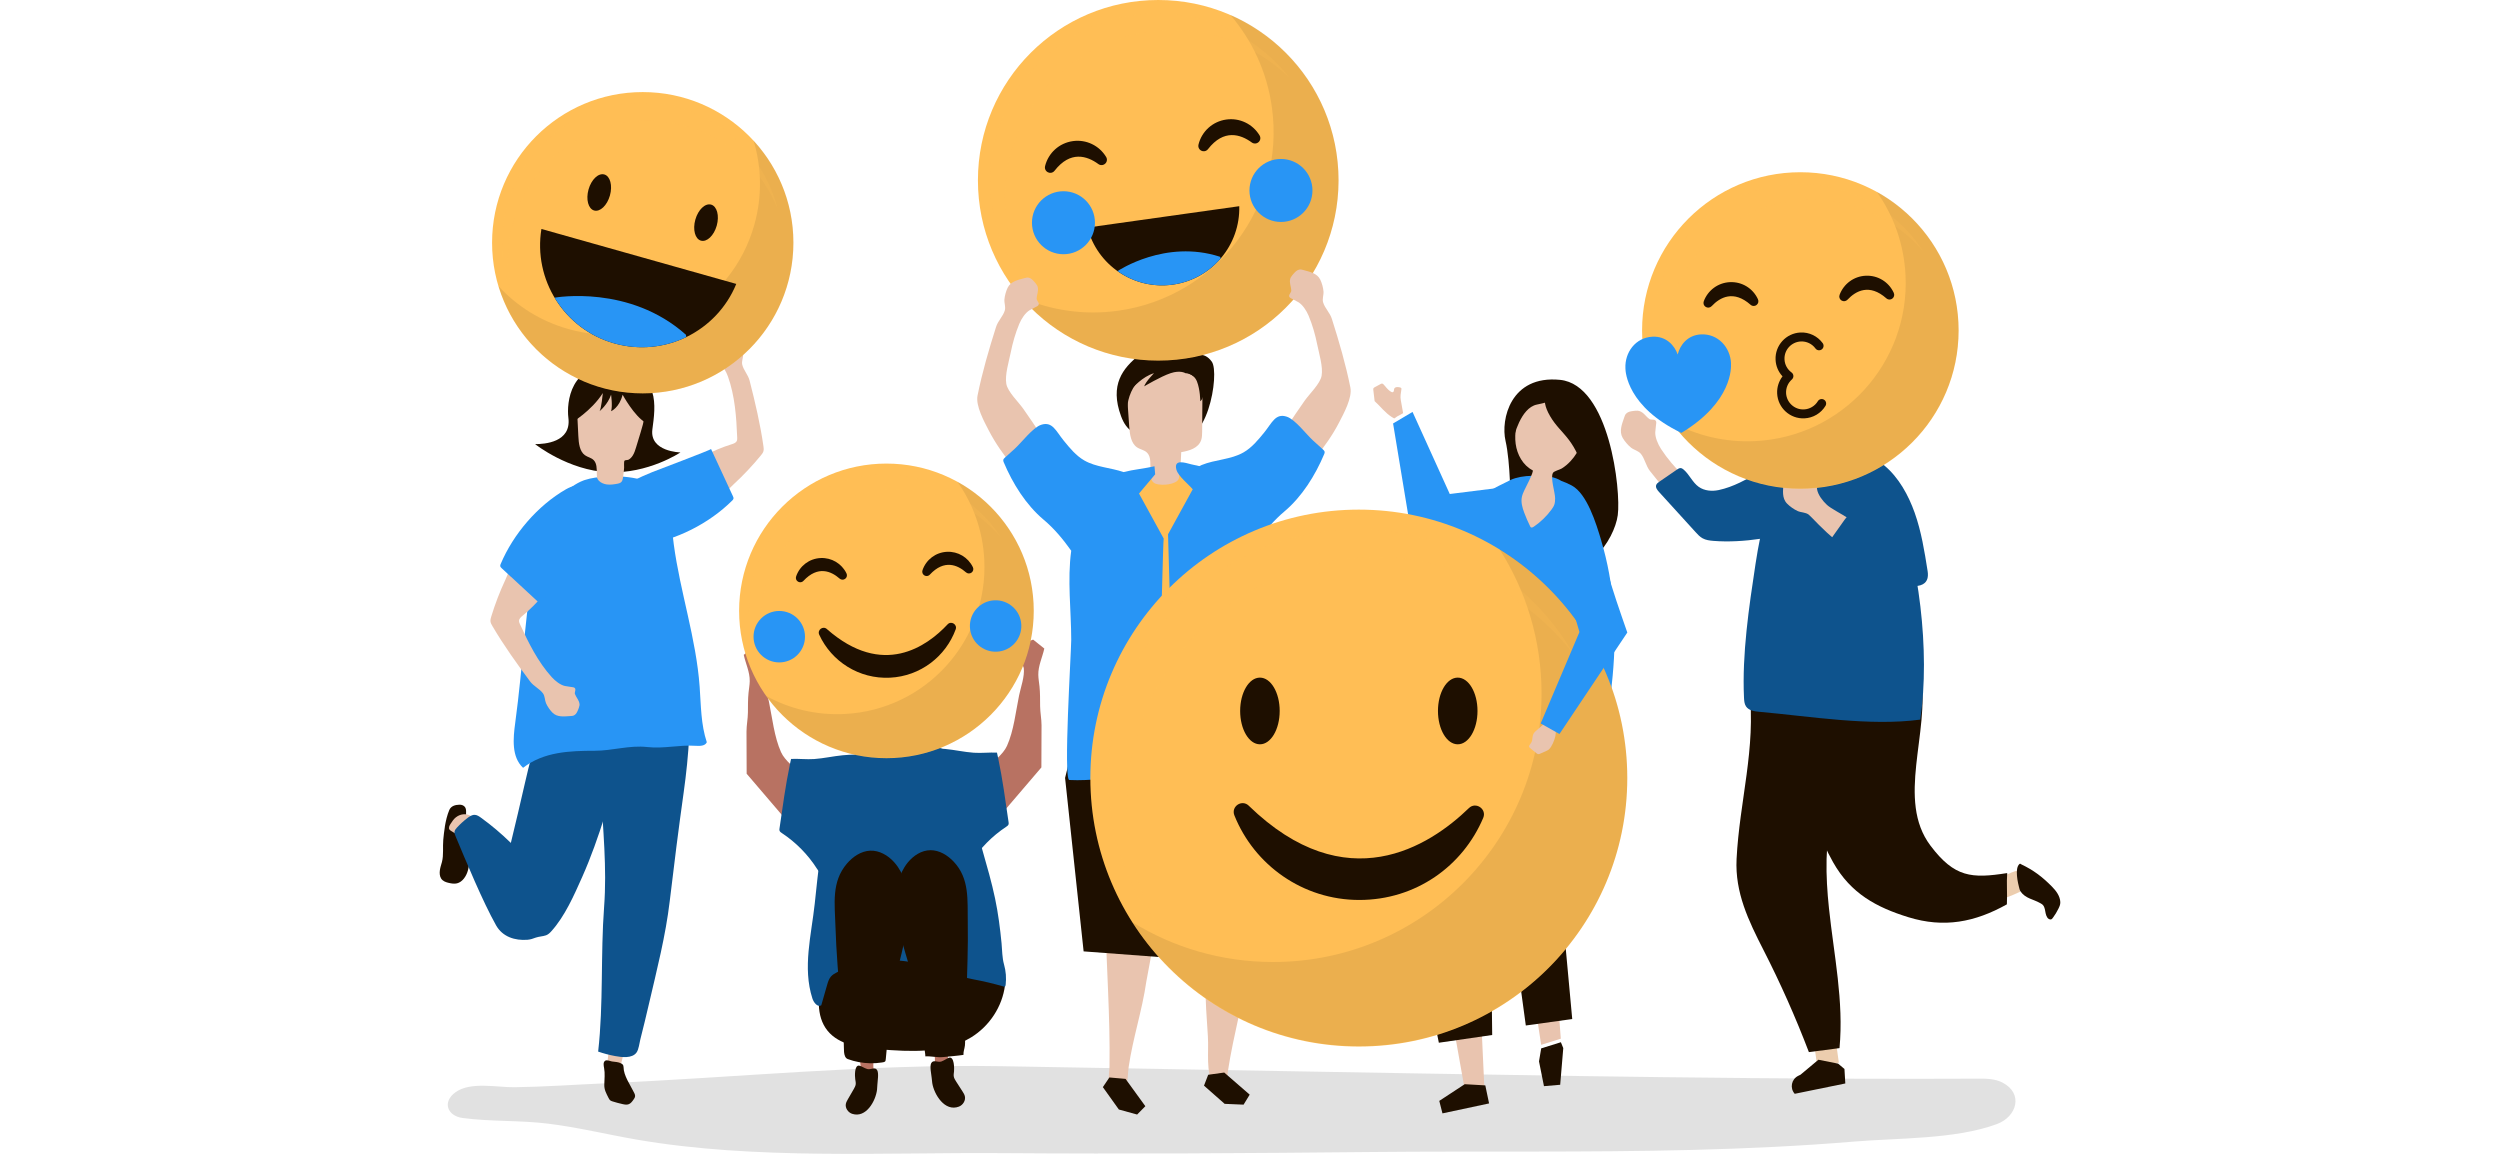 <?xml version="1.0" encoding="UTF-8"?><svg id="_レイヤー_1" xmlns="http://www.w3.org/2000/svg" viewBox="0 0 650 300"><defs><style>.cls-1{fill:#eccdae;}.cls-1,.cls-2,.cls-3,.cls-4,.cls-5,.cls-6,.cls-7,.cls-8,.cls-9,.cls-10,.cls-11,.cls-12,.cls-13,.cls-14{stroke-width:0px;}.cls-15,.cls-13{opacity:.2;}.cls-2,.cls-13{fill:#ffbe55;}.cls-3{fill:#1a3151;}.cls-4{fill:#1e0f00;}.cls-6{fill:#1a1a1a;}.cls-7{fill:#e9c4af;}.cls-8{fill:#fddfd3;}.cls-16{opacity:.08;}.cls-9{fill:#2895f5;}.cls-10{fill:#736052;}.cls-11{fill:#b87262;}.cls-12{fill:#0e538d;}.cls-13,.cls-14{isolation:isolate;}.cls-14{opacity:.12;}</style></defs><g id="object"><path class="cls-4" d="m392.73,130.94s0-10.73-1.29-16.3c-1.29-5.58,1.29-17.16,14.16-15.88,12.87,1.29,15.88,28.75,15.02,35.18s-8.58,18.02-17.59,12.01c-9.01-6.01-8.58-3-10.3-15.02Z"/><path class="cls-14" d="m454.25,280.3c20.04.17,40.07.24,60.06.15,2.15-.01,4.37,0,6.36,1.03,5.49,2.87,3.71,8.86-1.48,10.78-10.82,4-25.66,3.59-37.13,4.55-13.99,1.17-28.01,1.81-42.04,2.17-27.67.7-55.35.27-83.03.54-32.06.32-64.12.53-96.19.29-31.22-.24-64.4,1.8-95.23-3.51-7.72-1.33-15.36-3.21-23.14-4.16-7.36-.9-14.78-.49-22.13-1.46-4.02-.53-5.36-4.19-1.87-6.7,3.93-2.82,10.81-1.24,15.35-1.3,7.77-.1,15.57-.67,23.33-1.01,34.44-1.49,68.67-5.06,103.1-4.46,35.72.62,71.44,1.24,107.16,1.86,28.96.5,57.94.97,86.9,1.22Z"/><path class="cls-7" d="m313.17,238.37l.28,16.98c-.11,4.71.31,9.41.6,14.1.27,4.36-.61,8.86,1.46,12.9.65,1.27,2.03,2.15,3.08.69.81-1.13.44-3.08.64-4.39,1.5-9.84,4.3-19.44,5.7-29.3,1.46-10.33-2.53-10.06-11.74-10.97Z"/><polygon class="cls-4" points="314.13 279.44 313.04 282.27 318.41 287 323.33 287.21 324.92 284.61 318.3 278.86 314.13 279.44"/><path class="cls-7" d="m301.14,238.53l-3.1,16.7c-1.07,7.47-3.51,14.74-4.59,22.21-.25,1.72-.12,3.6-.84,5.22-.7,1.58-2.08,1.65-3.29.57-1.62-1.44-.88-4.01-.85-5.98.2-13.11-.83-26.03-1.08-39.16,0-.17,0-.37.14-.48.11-.09.26-.09.4-.08,1.27.09,13.13,1.36,13.2,1Z"/><polygon class="cls-4" points="288.44 280.14 286.74 282.65 290.9 288.47 295.65 289.78 297.79 287.61 292.64 280.51 288.44 280.14"/><polygon class="cls-4" points="330.66 249.17 328.35 224.9 327.23 209.12 323.48 196.24 303.19 193.09 278.12 197.39 276.92 202.26 281.74 247.36 305.93 249.17 305.6 221.1 309.33 238.5 309.17 249.17 330.66 249.17"/><path class="cls-2" d="m283.44,148.82c-.03.82-.06,1.64-.07,2.46-.29,16.65.62,33.51.73,50.3,8.6-1.35,17.29-2.09,25.99-2.22,2.01-.03,11.17,1.38,12.45.18,1.73-1.63-.17-1.32-.05-3.45.16-2.75-1.16-5-.66-8.26.59-3.83,1.75-7.62,2.43-11.45,1.35-7.68,2.16-15.46,2.42-23.25.23-6.91-.02-14.08-2.99-20.33-7.33-15.4-30.97-15.12-37.45.96-1.92,4.76-2.59,9.92-2.8,15.07Z"/><path class="cls-4" d="m305.2,113.35c-4.22-2.11-10.73,3-13.73-5.15-3-8.15.43-12.44,4.72-15.88,4.29-3.43,12.44-1.72,14.16.43,0,0,2.57-1.72,4.72,1.29,2.15,3-1.29,23.6-9.87,19.31Z"/><path class="cls-7" d="m299.31,123.08c.01.83-.16,1.7.58,2.35.35.31.83.44,1.3.51,1.2.19,2.45.1,3.61-.26.48-.15.96-.35,1.32-.69.43-.41.45-.8.47-1.33.02-.63.15-1.27.23-1.9.18-1.39.26-2.8.3-4.2,2.06-.35,4.49-1.02,5.2-3.18.22-.68.23-1.42.24-2.15.02-3,.04-5.99.07-8.99,0-1.04,0-2.1-.34-3.07-.62-1.69-2.2-2.69-3.76-3.33-3.96-1.62-8.57-1.55-12.23.75-.97.61-1.89,1.4-2.45,2.47-.86,1.65-.76,3.68-.62,5.58.12,1.75.25,3.51.37,5.26.14,2.02.45,4.34,2.01,5.4.83.57,1.91.67,2.62,1.4,1.25,1.28.65,3.18,1.02,4.73.05.22.07.44.07.67Z"/><path class="cls-4" d="m291.9,104.33s.86-4.72,4.29-6.44c0,0-1.72,2.15-1.72,3,0,0,2.57-3,5.58-3.86,0,0-2.15,2.15-2.57,3.43,0,0,4.29-2.57,6.87-3.43,2.57-.86,3.86,0,3.86,0,0,0,2.15,0,3,2.15s.86,5.15.86,5.15c0,0,1.29-.86.86-3.86-.43-3-5.58-6.44-5.58-6.44l-6.01-.43-3.43.86-5.15,1.72-.86,8.15"/><path class="cls-4" d="m293.18,108.63s-1.72-8.15,6.87-12.87c8.58-4.72-3.5-.83-3.5-.83l-3.95,2.81-1.12,5.74,1.72,5.15Z"/><circle class="cls-2" cx="301.14" cy="46.88" r="46.88"/><g class="cls-16"><path class="cls-5" d="m319.86,3.84c5.64,6.57,9.53,14.77,10.82,23.98,3.6,25.64-14.26,49.35-39.9,52.96-8.91,1.25-17.58-.09-25.25-3.44,10.06,11.72,25.7,18.23,42.14,15.92,25.64-3.6,43.51-27.31,39.9-52.96-2.35-16.74-13.27-30.16-27.7-36.46Z"/></g><g class="cls-15"><path class="cls-2" d="m261.71,57.42c-3.35-23.81,13.24-45.82,37.05-49.17,13.92-1.96,27.22,2.9,36.54,12.03-9.26-11.88-24.43-18.61-40.42-16.37-23.81,3.35-40.39,25.36-37.05,49.17,1.39,9.89,6.01,18.53,12.63,25.02-4.53-5.81-7.65-12.86-8.75-20.68Z"/></g><path class="cls-4" d="m282.74,59.16c2.51,9.75,12,16.27,22.21,14.84,10.21-1.44,17.53-10.32,17.26-20.39l-39.47,5.55Z"/><path class="cls-9" d="m290.56,70.49c4.03,2.86,9.11,4.25,14.39,3.51,5.05-.71,9.4-3.25,12.46-6.85l-.24-.4c-14.16-4.6-26.45,3.63-26.61,3.74Z"/><path class="cls-4" d="m311.6,37.61c.85-3.47,3.69-6.03,7.23-6.53,3.46-.49,6.86,1.14,8.66,4.13.34.57.24,1.29-.26,1.74-.5.45-1.22.49-1.76.1-2.93-2.14-7.28-3.57-11.4,1.74-.23.3-.56.48-.91.53-.27.04-.55,0-.8-.13-.6-.29-.91-.95-.75-1.59Z"/><path class="cls-4" d="m271.71,43.22c.85-3.47,3.69-6.03,7.23-6.53,3.46-.49,6.86,1.14,8.66,4.13.34.57.24,1.29-.26,1.74-.5.45-1.22.5-1.76.1-2.93-2.14-7.28-3.57-11.4,1.74-.23.3-.56.48-.91.53-.27.04-.55,0-.8-.13-.6-.29-.91-.95-.75-1.59Z"/><circle class="cls-9" cx="276.5" cy="57.91" r="8.19"/><circle class="cls-9" cx="333.05" cy="49.52" r="8.19"/><path class="cls-7" d="m269.62,74.18c.07.11.14.23.17.36.31,1.17-.23,1.96-.26,3.16-.01.54,1.13,1.31.18,1.9-.35.22-1.29.63-2.04,1.08-1.1.67-2.09,2.17-2.65,3.51-1.01,2.42-1.73,4.95-2.24,7.51-.46,2.28-1.55,5.79-1.14,8.09.37,2.09,3.15,4.7,4.4,6.48,1.57,2.24,3.11,4.5,4.61,6.78,1.06,1.61,2.12,3.27,2.55,5.14.26,1.14.25,2.43-.46,3.35-.46.6-1.15.96-1.82,1.31-1.18.61-2.45,1.25-3.77,1.08-1.63-.2-2.85-1.53-3.88-2.8-2.33-2.87-4.48-5.9-6.18-9.19-1.2-2.32-3.46-6.43-2.93-9.08,1.21-6.04,2.94-11.94,4.81-17.84.51-1.62,1.81-2.76,2.27-4.27.29-.96-.17-1.92-.09-2.89.08-.96.42-2.19.84-3.05.83-1.69,2.75-2.04,4.4-2.5.41-.12.69-.19,1.08-.11.64.14,1.05.62,1.47,1.08.25.27.48.57.67.88Z"/><path class="cls-7" d="m335.64,72.08c-.07.11-.14.23-.17.36-.31,1.17.23,1.96.26,3.16.01.54-1.13,1.31-.18,1.9.35.22,1.29.63,2.04,1.08,1.1.67,2.09,2.17,2.65,3.51,1.01,2.42,1.73,4.95,2.24,7.51.46,2.28,1.55,5.79,1.14,8.09-.37,2.09-3.15,4.7-4.4,6.48-1.57,2.24-3.11,4.5-4.61,6.78-1.06,1.61-2.12,3.27-2.55,5.14-.26,1.14-.25,2.43.46,3.35.46.6,1.15.96,1.82,1.31,1.18.61,2.45,1.25,3.77,1.08,1.63-.2,2.85-1.53,3.88-2.8,2.33-2.87,4.48-5.9,6.18-9.19,1.2-2.32,3.46-6.43,2.93-9.08-1.21-6.04-2.94-11.94-4.81-17.84-.51-1.62-1.81-2.76-2.27-4.27-.29-.96.17-1.92.09-2.89-.08-.96-.42-2.19-.84-3.05-.83-1.69-2.75-2.04-4.4-2.5-.41-.12-.69-.19-1.08-.11-.64.14-1.05.62-1.47,1.08-.25.27-.48.57-.67.88Z"/><path class="cls-9" d="m300.34,123.33l-.17-2.1c-2.43.57-5.44.84-8.06,1.51-3.35-1.17-7.11-1.25-10.19-3.02-2.17-1.25-3.79-3.24-5.37-5.18-2.01-2.47-2.92-5.06-5.86-4.09-2.19.73-5.1,4.64-6.85,6.22-.85.77-1.7,1.54-2.55,2.3-.2.18-.41.38-.44.65-.03.19.05.38.12.57,2.32,5.51,5.76,11.05,10.37,14.93,2.88,2.42,5.08,5.14,7.18,8.07-1.05,7.57,0,15.65,0,23.17,0,3.1-2.09,36.36-.5,36.44,5.52.28,11.33-.66,16.83-1.16,2.52-.23,5.47.33,6.03-2.48.4-2.01.13-4.41.18-6.45.21-7.36.42-14.72.63-22.08.05-1.94.73-30.61.87-30.61l-6.42-11.7,4.19-4.98Z"/><path class="cls-9" d="m344.41,117.51c-.04-.27-.25-.47-.44-.65-.85-.77-1.7-1.54-2.55-2.3-1.75-1.58-4.65-5.49-6.85-6.22-2.94-.98-3.85,1.61-5.86,4.09-1.58,1.94-3.21,3.93-5.37,5.18-3.3,1.91-7.38,1.85-10.9,3.29-.21.08-.41.18-.61.29-.65-.13-1.35-.28-2.11-.47-1.47-.36-4.64-1.51-3.85,1.41.46,1.67,3.12,3.75,4.24,5.09l-6.42,11.7c.34,11.82.67,23.64,1.01,35.45.15,5.45.31,10.89.46,16.34.05,1.89.1,3.78.16,5.67.03.85-.21,2.28.28,2.97,1.05,1.5,4.89,1.03,6.57,1.17,2.61.21,5.27.42,7.73,1.32,1.64.6,3.19,1.51,4.92,1.75.39.05.82.06,1.13-.18.34-.28.4-.76.43-1.2.6-8.11.61-16.48,1.06-24.68.37-6.71,1.31-13.8.73-20.52,0-.11-.02-.22-.04-.34-1.11-6.05-.38-11.32-.75-16.47,1.91-2.6,3.95-5.02,6.54-7.2,4.61-3.87,8.05-9.42,10.37-14.93.07-.18.15-.37.12-.57Z"/><path class="cls-7" d="m425.83,106.81c.14,0,.29.01.42.06,1.2.42,1.58,1.36,2.61,2.09.46.33,1.81-.22,1.77.96-.02.44-.21,1.5-.26,2.43-.07,1.35.67,3.11,1.51,4.4,3.3,5.06,7.89,9.07,12.55,12.9.27.22.55.44.88.51.6.13,1.18-.26,1.68-.62,2.33-1.66,4.81-3.1,7.4-4.3,2.31-1.07,4.78-1.96,7.33-1.93,2.55.03,5.2,1.13,6.54,3.3,1,1.62,1.15,3.74.39,5.49-1.89,4.34-8.8,4.26-12.8,4.98-3.78.68-7.6,1.09-11.44,1.23-.47.02-.96.03-1.4-.14-.47-.18-.84-.55-1.2-.91-4.57-4.62-8.71-9.63-12.78-14.74-1.12-1.4-1.35-3.22-2.39-4.51-.67-.82-1.78-.99-2.58-1.63-.79-.63-1.67-1.66-2.17-2.54-.99-1.73-.16-3.61.41-5.33.14-.43.24-.72.54-1.01.49-.48,1.16-.55,1.81-.65.39-.06.78-.09,1.17-.07Z"/><path class="cls-12" d="m457.74,140.08c-4.15.62-8.4.86-12.25.55-.97-.08-1.98-.2-2.83-.68-.71-.39-1.27-1-1.81-1.6-3.17-3.49-6.35-6.97-9.52-10.46-.45-.5-.94-1.14-.72-1.78.13-.38.48-.64.82-.87,1.53-1.05,3.06-2.11,4.6-3.16.28-.19.58-.39.92-.38.31.01.59.21.82.41,1.5,1.3,2.28,3.32,3.9,4.47,1.48,1.05,3.45,1.21,5.22.83,7.44-1.6,14.13-7.64,20.58-11.41,3.42-2,6.98-4.04,10.92-4.43,8.41-.82,13.63,9.01,7.47,15.21-5.23,5.27-11.97,9.08-19.04,11.26-2.81.87-5.91,1.57-9.07,2.05Z"/><polygon class="cls-1" points="476.78 266.79 478.1 276.3 472.46 277.08 471 266.53 476.78 266.79"/><path class="cls-4" d="m472.78,275.53l5.12,1.01,1.66,1.39.22,3.77-13.15,2.69h0c-1.33-1.49-.87-3.8.92-4.68l.59-.29,4.65-3.89Z"/><path class="cls-1" d="m517.63,229.2c2.38-.79,4.7-2.35,7.1-2.91.12,1.87.3,3.73.46,5.59-2.9,1.36-5.89,2.44-9.05,3.02.5-1.89,1.15-3.78,1.5-5.7Z"/><path class="cls-4" d="m525.35,231.78c-.17-.24-.19-.24-.33-.8-.35-1.37-1.27-5.17.03-6.33.21-.19.31,0,.5.09,3.16,1.5,5.43,3.22,7.95,5.77,1.08,1.09,2.11,2.45,2.18,4.03.03.69-.25,1.23-.52,1.78-.39.81-.84,1.52-1.35,2.22-.19.26-.34.54-.71.52-.73-.05-1.08-.89-1.23-1.58-.14-.69-.2-1.53-.66-2.11-.21-.26-.51-.42-.76-.56-1.85-1.06-3.79-1.16-5.11-3.03Z"/><path class="cls-4" d="m476.61,224.19c4.6,8.18,11.37,11.74,19.52,14.27,9.32,2.89,17.35,1.31,25.66-3.33.14-2.77-.12-5.53.08-8.13-9.24,1.46-13.7,1.14-19.93-7.11-9.01-11.93-.06-29.49-2.53-43.89-.28-1.66-.74-3.31-1.58-4.76-9.78-16.9-27.4-5.61-29.57,9.87-1.95,13.85,1.49,30.9,8.35,43.09Z"/><path class="cls-4" d="m493.67,174.67c-.63-5.14-1.87-10.02-3.3-13.68-7.98.56-16.84,2.56-24.49,5.13-7.47,2.51-12.05,4.78-11.07,13.1,1.8,15.31-2.55,29.09-3.3,44.12-.44,8.73,3.11,16.05,6.97,23.61,4.42,8.65,8.37,17.53,11.83,26.6,2.66-.35,5.31-.69,7.96-1.04,1.15-12.13-1.46-24.24-2.74-36.36-.89-8.42-1.1-17.12,1-25.38,2.31-9.08,7.63-6.25,12.61-11.97,4.84-5.56,5.61-15.24,4.53-24.13Z"/><path class="cls-12" d="m483.01,115.44c.91.64,1.73,1.43,2.53,2.21.72.7,1.44,1.4,2.16,2.1,2.5,2.42,3.85,6.12,5.02,9.31,6.16,16.79,9.19,40.07,6.55,58.04-13.15,1.76-28.58-.85-41.84-2.03-1.29-.11-2.75-.33-3.47-1.41-.43-.65-.48-1.48-.52-2.26-.53-11.3,1.29-23.56,3-34.81.72-4.75,1.67-9.46,2.95-14.09,1.35-4.9,2.89-10.2,6.42-14.02,3.77-4.09,11.26-6.38,16.36-3.56.29.16.57.34.84.53Z"/><path class="cls-8" d="m481.69,117.88c.17-1.55.33-3.1.5-4.65.31-.17.61-.35.88-.55,5.34-3.77,13.69-23.09-1.19-26.62-13.51-3.21-11.95,15.09-8.99,22.61.51,1.29,1.16,2.5,2.09,3.53.64.7.77.56.72,1.41-.05.83-.82,1.8-.97,2.67-.15.93-.03,1.96.54,2.71.35.46.85.79,1.37,1.04.83.39,1.79.59,2.69.37,1.07-.25,2.23-1.42,2.35-2.53Z"/><path class="cls-3" d="m469.44,101.91c.93,2.4,2.18,4.68,3.71,6.75-.29-4.51.04-9.06.99-13.47.07-.34.14-.72-.05-1-.18-.27-.53-.35-.85-.41-5.67-.95-5.42,3.95-3.8,8.13Z"/><path class="cls-3" d="m484.5,108.01c.96,1.22,2.92.79,4.27.03,5.57-3.14,8.6-10.2,7.04-16.39-1.31-5.19-8.09-8.8-9.12-2.25-.36,2.32,1.19,5.44.99,8.01-.29,3.67-1.82,7.24-3.18,10.61Z"/><path class="cls-3" d="m468.55,81.88c-.63.28-1.26.58-1.94.88-1.39.62-2.41.86-3.91.09-.43-.22-3.36-2.74-2.71-3.32-4.3,3.86-.37,9.01,1.48,12.7,1.25,2.49,1.65,6.06,4.27,7.6,2.88,1.69,4.69-.7,7.18-1.86,2.19-1.02,4.59-1.63,6.83-2.55,3.71-1.53,9.22-4.16,7.74-9.12-1.74-5.79-7.74-6.97-13.06-6.27-2.27.3-4.03,1.01-5.87,1.84Z"/><path class="cls-7" d="m466.7,123.11c.14-.03.28-.06.42-.04,1.27.11,1.86.93,3.05,1.39.53.2,1.7-.66,1.95.5.09.43.16,1.5.35,2.42.27,1.33,1.41,2.85,2.54,3.89,2.14,1.97,10.08,4.87,9.47,8.56-1.44,8.68-12.94-5.07-14.22-6.03-.85-.63-1.97-.52-2.9-.94-.92-.42-2.03-1.2-2.73-1.93-1.39-1.43-1.04-3.47-.91-5.27.03-.45.05-.75.28-1.11.36-.58.99-.82,1.6-1.07.36-.15.73-.27,1.12-.35Z"/><path class="cls-12" d="m501.11,150.48c-1.12,3.58-8.11,1.24-10.57.17-5.15-2.26-10.02-4.99-14.46-8.45-.28-.22-.57-.47-.62-.81-.05-.34.16-.66.36-.94,1.25-1.76,2.5-3.52,3.75-5.28.27-.38.56-.77.98-.97,1.59-.74,3.77,1.35,5.39,1.52.45-3.97-1.93-7.34-3.1-10.95-1.61-4.95,4.05-6.27,7.1-3.73,3.74,3.11,6.26,7.74,7.87,12.26,1.74,4.89,2.56,10.06,3.37,15.18.13.82.09,1.48-.07,2.02Z"/><path class="cls-7" d="m359.47,106.38c-.71-.72-1.39-1.47-2.07-2.09-.11-.97-.23-1.94-.34-2.91-.02-.15-.03-.31.04-.44.07-.11.19-.18.3-.25.52-.28,1.03-.56,1.55-.84.1-.06.21-.11.33-.12.25-.02.45.2.61.4.55.69,2.5,3.01,2.56,1.13,0-.29.27-.52.54-.59s.57-.03.86.02c.2.03.44.1.51.29.03.09.02.19,0,.28-.15.99-.34,1.83-.14,2.84.2,1.11.39,2.21.59,3.32,0,.06-1.45.8-1.59.88-.77.48-.45.69-1.32.15-.85-.53-1.66-1.28-2.44-2.07Z"/><polygon class="cls-9" points="396.1 126.04 376.94 128.44 367.26 107.1 362.2 110.1 367.39 141.5 374.09 148.53 387.26 147.44 396.1 126.04"/><polygon class="cls-7" points="410.35 192.1 403.32 237.36 405.81 270.06 400.7 271.65 396.11 241.44 386.34 186.23 410.35 192.1"/><polygon class="cls-4" points="400.71 272.58 400.14 275.96 401.43 282.4 405.65 282.04 406.45 272.51 405.83 270.98 400.71 272.58"/><polygon class="cls-7" points="368.93 190.75 371.19 229.14 380.75 282.81 385.93 282.74 383.63 232.99 390.35 187.11 368.93 190.75"/><polygon class="cls-4" points="380.83 281.89 374.21 286.23 375.04 289.48 387.16 286.89 386.18 282.2 380.83 281.89"/><polygon class="cls-4" points="367.79 196.51 368.01 241.06 374.1 271.11 387.97 269.1 387.57 234.38 390.45 196.23 389.02 190.46 368.95 192.5 367.79 196.51"/><polygon class="cls-4" points="392.41 235.03 396.71 266.63 408.78 264.95 406.01 234.87 410.49 196.4 407.86 185.98 387.58 189.04 392.41 235.03"/><path class="cls-9" d="m416.31,140.49c-1.33-4.47-3.68-12.09-7.62-14.24-.08-.05-.17-.09-.25-.13-.78-.41-1.62-.78-2.5-1.09-1.57-.99-3.83-1.42-6.06-1.27-2.05-.14-4.09.03-5.92.57-.86.25-1.68.68-2.49,1.1-2.36,1.23-4.18,1.76-5.64,4.18-1.27,2.1-2.04,4.55-3,6.82-8.08,18.94-14.64,44.22-19.89,64.24,2.48-.24,4.96-.64,7.43-1.04,11.37,1.28,24.36,4.72,34.39,8.12,3.01,1.79,5.97,3.67,8.9,5.58-.75-.49,2.83-16.33,3.11-18.12,1.02-6.46,1.92-12.95,2.52-19.46,1.13-12.09.46-23.73-2.99-35.27Z"/><path class="cls-7" d="m411.5,109.45c-2.09-7.94-13.11-11.32-16.23-2.42-.94,2.67-1.57,5.53-1.2,8.35s1.89,5.58,4.38,6.88c.01,0,.03.01.04.02.43.22-1.97,4.78-2.14,5.15-.27.57-.53,1.15-.66,1.77-.29,1.37.12,2.79.61,4.1.45,1.2.96,2.38,1.53,3.53.05.1.1.2.2.27.22.15.52,0,.74-.15,1.78-1.21,3.35-2.72,4.62-4.46.29-.4.57-.81.73-1.27.18-.53.21-1.1.21-1.66,0-1.56-1.32-5.42-.54-6.64.3-.46,1.77-.8,2.27-1.12.84-.52,1.6-1.17,2.27-1.89,2.52-2.69,4.15-6.78,3.18-10.46Z"/><path class="cls-4" d="m402.87,101.74s-2.85,1.3.15,6.45c3,5.15,6.87,5.58,9.44,17.16,2.57,11.58,5.58,1.29,6.01.86.43-.43-3.43-25.35-15.02-24.47"/><path class="cls-4" d="m393.58,113.77s1.72-7.72,6.01-8.58c4.29-.86,5.15-1.72,5.15-1.72,0,0,.43-3-3-2.57-3.43.43-5.58,2.57-6.87,5.15-1.29,2.57-1.29,7.72-1.29,7.72Z"/><path class="cls-7" d="m185.46,88.22c-.07.1-.14.21-.18.33-.35,1.08.12,1.85.08,2.98-.02.5-1.13,1.17-.27,1.77.32.22,1.18.66,1.86,1.13,1,.68,1.85,2.15,2.31,3.44,1.81,5.07,2.2,10.5,2.41,15.88.01.31.02.63-.11.9-.23.5-.82.7-1.35.86-2.43.76-4.79,1.75-7.04,2.94-2.01,1.07-3.97,2.34-5.32,4.17-1.35,1.83-2,4.31-1.18,6.43.61,1.59,2.04,2.84,3.69,3.24,4.1,1,7.77-3.96,10.43-6.42,2.52-2.32,4.87-4.82,7.04-7.47.27-.33.54-.67.66-1.07.13-.43.06-.9,0-1.34-.82-5.74-2.15-11.38-3.59-17.02-.4-1.55-1.56-2.69-1.91-4.13-.23-.92.26-1.8.23-2.71-.02-.9-.28-2.08-.63-2.91-.7-1.64-2.48-2.06-4.01-2.58-.38-.13-.64-.22-1.01-.16-.6.1-1.01.53-1.44.94-.25.24-.48.51-.68.8Z"/><path class="cls-9" d="m189.18,126.03c-1.44-3.1-2.88-6.19-4.31-9.29.09.2-14.45,5.66-15.31,6.02-3.26,1.35-6.63,2.78-9.03,5.38-5.12,5.54-.94,14.55,6.79,13.51,8.4-1.13,17.07-5.55,23.06-11.51.13-.13.26-.27.31-.45.07-.24-.04-.5-.15-.72-.45-.98-.91-1.96-1.36-2.93Z"/><path class="cls-4" d="m115.67,214.93c-.19,1.17-.32,2.34-.42,3.42-.17,1.85.13,3.96-.34,5.76-.19.71-.44,1.4-.54,2.14-.11.73-.06,1.54.31,2.14.46.74,1.27,1,2.03,1.17.7.16,1.42.28,2.12.11,1.41-.35,2.45-1.86,2.87-3.5.51-1.95.25-3.87.18-5.85,0-3.12-.83-5.77-.7-8.91.02-.53.03-1.1-.26-1.54-.31-.46-.91-.67-1.47-.65-1.11.03-2.19.34-2.64,1.4-.54,1.28-.9,2.79-1.15,4.3Z"/><path class="cls-7" d="m118.58,212.46c-.61.47-1.04,1.13-1.45,1.77-.28.43-.57,1-.28,1.44.11.16.28.27.45.38.71.43,1.41.86,2.12,1.29.14.09.3.18.47.16.14-.02.25-.11.36-.2.68-.58,1.33-1.19,1.94-1.85,2.76-2.94-1.13-4.91-3.61-2.98Z"/><path class="cls-12" d="m167.33,186.27c-.18-.68-.77-1.17-1.38-1.59-6.3-4.27-13.17-7.19-20.6-8.84-.63-.14-4.61,12.26-5,13.46-1.49,4.67-2.76,9.4-3.84,14.18-1.19,5.23-2.42,10.46-3.69,15.68-2.43-2.38-5.03-4.58-7.78-6.57-.47-.34-.99-.69-1.57-.73-.71-.04-1.36.38-1.92.81-.98.75-1.9,1.59-2.74,2.5-.28.3-.57.64-.63,1.05-.07.41.1.81.26,1.19,2.73,6.52,7.07,17.01,10.54,23.18,1.68,2.98,4.9,4.01,8.17,3.75.84-.07,1.42-.3,2.14-.56.86-.3,1.8-.3,2.67-.6.57-.2,1.02-.64,1.42-1.09,3.5-3.89,5.89-9.36,8-14.1,2.29-5.15,4.16-10.48,5.85-15.85.12-.4.25-.79.38-1.18,2.65-8.04,6.23-14.96,9.43-22.85.24-.6.48-1.16.3-1.85Z"/><path class="cls-7" d="m157.42,278.03c1.14.44,2.33.36,3.5.59,1.19-4.01,1.95-7.97,2.32-12.17-2.36,1.4-3.49-.19-4.57,3.49-.35,1.19-.46,6.36-1.25,8.1Z"/><path class="cls-4" d="m162.12,277.41c0,2.27,1.79,4.71,2.77,6.74.12.24.23.49.24.76,0,.4-.23.75-.47,1.07-.32.45-.67.91-1.18,1.11-.5.2-1.07.1-1.59-.02-.88-.19-1.76-.43-2.62-.7-.21-.07-.43-.14-.61-.28-.21-.17-.33-.41-.45-.65-.61-1.22-1.13-2.09-1.09-3.46.03-1.41.21-2.87-.05-4.27-.13-.68-.3-1.54.28-1.92.45-.29,1.27.11,1.76.19.86.14,1.66.09,2.45.54.16.09.32.2.42.36.1.16.13.34.13.53Z"/><path class="cls-12" d="m156.25,205.55c.5,10.06,1.58,20.08.82,30.21-.94,12.51-.14,25.25-1.55,37.65,1.43.5,2.89.88,4.38,1.16,1.7.32,4.45.69,5.6-.92.59-.82.73-2.41.98-3.38.8-3.09,1.53-6.21,2.26-9.32,2.05-8.81,4.33-17.66,5.39-26.65,1.12-9.45,2.31-18.91,3.63-28.3.68-4.85,1.18-9.73,1.44-14.62.07-1.26.74-14.26.1-14.36-7.53-1.09-14.99-.81-22.39.95-.72.17-1.44.42-1.85.99-.41.58-.39,1.19-.38,1.83.14,6.13,1.01,12.12,1.28,18.27.09,2.14.2,4.28.31,6.48Z"/><path class="cls-9" d="m152.02,124.81c-.12.04-.24.08-.37.13-2.02.77-3.74,2.15-5.43,3.51-2.53,2.04-3.77,2.94-4.75,5.96-.91,2.82-1.48,5.8-2.04,8.7-2.86,14.92-3.42,29.78-5.47,44.81-.56,4.09-.99,8.9,2.04,11.71,5.37-4.18,12.12-4.42,18.63-4.43,4.57,0,9.04-1.49,13.63-.97,4.38.49,8.21-.61,12.65-.32,1.07.07,2.44.06,2.86-.93-1.54-4.61-1.51-9.57-1.86-14.42-.9-12.54-5.06-24.58-6.73-37.04-.57-4.23-.87-11.26-4.15-14.47-3.56-3.48-11.69-3.55-16.27-2.87-.93.14-1.85.33-2.74.63Z"/><path class="cls-4" d="m139.15,115.49s8.62,6.84,19.01,7.29c10.38.46,18.75-5.15,18.75-5.15,0,0-8.07-.16-7.29-6.01.78-5.89,2.23-14.82-9.57-16.19-11.8-1.37-12.77,9.34-12.27,13.21.82,6.4-6.26,6.83-8.62,6.83Z"/><path class="cls-7" d="m155.42,124.6c.08.15.18.29.31.42.53.53,1.27.82,2,.93.96.14,1.95-.02,2.9-.2,1.29-.25,1.25-1,1.43-2.18.1-.64.17-1.29.21-1.94.03-.35-.11-1.63.12-1.87.15-.17.78-.11,1.05-.25.43-.23.8-.64,1.06-1.05.42-.65.65-1.41.88-2.15.39-1.29.79-2.59,1.18-3.88.4-1.32.81-2.66.94-4.03.2-2.07-.14-5-1.71-6.52-1.43-1.38-3.51-1.87-5.42-2.11-2.53-.32-5.15.14-7.34,1.48-.88.54-1.72,1.25-2.24,2.21-.8,1.49-.74,3.35-.66,5.09.08,1.61.16,3.21.24,4.82.09,1.85.32,3.98,1.71,4.98.73.53,1.7.65,2.32,1.33.79.85.74,2.14.77,3.22.02.62-.03,1.21.23,1.72Z"/><path class="cls-4" d="m148.59,109.91s5.15-3,8.15-7.72c0,0-.43,4.29-.86,4.72,0,0,2.15-1.72,3-4.29,0,0,.43,3,0,4.29,0,0,2.15-.86,3-4.29,0,0,3,5.58,6.01,7.29,0,0,3-11.16-8.58-11.16s-10.73,11.16-10.73,11.16Z"/><path class="cls-7" d="m150.65,183.53c.03-.12.05-.25.04-.37-.09-1.13-.81-1.67-1.21-2.73-.18-.47.6-1.51-.43-1.74-.38-.08-1.34-.16-2.15-.33-1.18-.25-2.53-1.29-3.45-2.31-3.61-4-6.02-8.88-8.26-13.77-.13-.28-.26-.57-.24-.88.03-.55.49-.96.92-1.31,1.96-1.63,3.77-3.44,5.4-5.4,1.45-1.75,2.78-3.68,3.34-5.88.56-2.2.21-4.75-1.35-6.39-1.17-1.24-2.96-1.85-4.65-1.59-4.17.64-5.68,6.62-7.21,9.9-1.45,3.1-2.68,6.31-3.68,9.58-.12.4-.24.82-.2,1.24.05.45.28.85.51,1.24,2.94,5,6.31,9.71,9.79,14.38.96,1.28,2.47,1.9,3.34,3.09.56.76.45,1.76.81,2.6.36.83,1.05,1.82,1.69,2.45,1.27,1.25,3.08.96,4.69.86.4-.02.67-.04.99-.23.52-.32.74-.87.97-1.41.14-.32.25-.65.32-.99Z"/><path class="cls-9" d="m132.85,149.96c2.51,2.32,5.01,4.64,7.52,6.96-.16-.15,11.22-10.73,11.87-11.38,2.5-2.49,5.08-5.09,6.31-8.4,2.63-7.07-4.65-13.81-11.41-9.92-7.34,4.23-13.68,11.62-16.96,19.41-.07.17-.14.35-.12.53.03.25.23.44.41.61.79.73,1.58,1.46,2.37,2.2Z"/><circle class="cls-2" cx="167.11" cy="63.11" r="39.17"/><g class="cls-16"><path class="cls-5" d="m195.91,36.51c2.1,6.92,2.31,14.5.2,21.98-5.87,20.82-27.51,32.93-48.33,27.06-7.23-2.04-13.41-5.98-18.15-11.13,3.75,12.35,13.51,22.59,26.86,26.35,20.82,5.87,42.46-6.24,48.33-27.06,3.83-13.59,0-27.52-8.91-37.2Z"/></g><path class="cls-13" d="m133.41,57.9c5.45-19.33,25.54-30.58,44.87-25.12,11.3,3.19,19.83,11.38,23.89,21.49-3.08-12.2-12.42-22.46-25.39-26.12-19.33-5.45-39.42,5.79-44.87,25.12-2.27,8.03-1.65,16.19,1.24,23.38-1.51-5.97-1.52-12.4.27-18.75Z"/><path class="cls-4" d="m158.58,50.83c-.73,2.59-2.56,4.33-4.1,3.9-1.53-.43-2.19-2.88-1.46-5.47.73-2.59,2.56-4.33,4.1-3.9,1.53.43,2.19,2.88,1.46,5.47Z"/><path class="cls-4" d="m186.35,58.67c-.73,2.59-2.56,4.33-4.1,3.9s-2.19-2.88-1.46-5.47c.73-2.59,2.56-4.33,4.1-3.9,1.53.43,2.19,2.88,1.46,5.47Z"/><path class="cls-4" d="m140.77,59.53c-2.15,13.13,5.85,26.06,18.95,29.75,13.1,3.7,26.68-3.14,31.71-15.46l-50.66-14.29Z"/><path class="cls-9" d="m144.19,77.39c3.35,5.6,8.75,9.99,15.53,11.9,6.48,1.83,13.08,1.08,18.71-1.64l-.08-.61c-14.67-13.09-33.9-9.69-34.16-9.64Z"/><circle class="cls-2" cx="353.29" cy="202.3" r="69.8"/><g class="cls-16"><path class="cls-5" d="m389.82,142.72c6.95,10.85,10.98,23.75,10.98,37.6,0,38.55-31.25,69.8-69.8,69.8-13.39,0-25.89-3.77-36.52-10.31,12.41,19.37,34.11,32.2,58.82,32.2,38.55,0,69.8-31.25,69.8-69.8,0-25.16-13.32-47.21-33.28-59.49Z"/></g><g class="cls-15"><path class="cls-2" d="m292.98,209.66c0-35.79,29.01-64.81,64.81-64.81,20.92,0,39.52,9.92,51.37,25.3-11.19-19.43-32.17-32.51-56.19-32.51-35.79,0-64.81,29.01-64.81,64.81,0,14.87,5.01,28.57,13.43,39.5-5.48-9.51-8.61-20.54-8.61-32.3Z"/></g><path class="cls-4" d="m324.69,209.49c-1.8-1.75-4.68.19-3.75,2.51,5.16,12.89,17.76,21.99,32.48,21.99s26.91-8.8,32.22-21.35c.97-2.29-1.93-4.27-3.72-2.54-10.21,9.9-31.9,24-57.24-.61Z"/><ellipse class="cls-4" cx="327.58" cy="184.85" rx="5.14" ry="8.67"/><ellipse class="cls-4" cx="379.01" cy="184.85" rx="5.14" ry="8.67"/><circle class="cls-2" cx="468.09" cy="85.93" r="41.15"/><g class="cls-16"><path class="cls-5" d="m487.93,49.81c4.39,6.2,7.13,13.68,7.51,21.84,1.07,22.7-16.47,41.97-39.17,43.04-7.88.37-15.35-1.5-21.79-5.06,7.84,11.06,20.98,18.02,35.53,17.33,22.7-1.07,40.24-20.34,39.17-43.04-.7-14.82-9.15-27.43-21.25-34.11Z"/></g><path class="cls-13" d="m432.77,91.92c-.99-21.08,15.29-38.97,36.36-39.96,12.32-.58,23.55,4.74,30.95,13.47-7.13-11.13-19.84-18.25-33.99-17.58-21.08.99-37.36,18.88-36.36,39.96.41,8.76,3.74,16.68,9.01,22.89-3.49-5.45-5.64-11.86-5.97-18.78Z"/><path class="cls-4" d="m457.07,77.81c-1.3-2.85-4.16-4.6-7.3-4.45-3.06.14-5.73,2.1-6.79,4.98-.2.55,0,1.15.51,1.46.5.31,1.13.23,1.54-.2,2.18-2.32,5.7-4.26,10.12-.36.25.22.56.32.87.31.24-.01.47-.09.67-.24.47-.35.63-.96.38-1.5Z"/><path class="cls-4" d="m492.38,76.14c-1.3-2.85-4.16-4.6-7.3-4.45-3.06.14-5.73,2.1-6.79,4.98-.2.55,0,1.15.51,1.46.5.31,1.13.23,1.54-.2,2.18-2.32,5.7-4.26,10.12-.36.25.22.56.32.87.31.24-.01.47-.09.67-.24.47-.35.63-.96.38-1.5Z"/><path class="cls-9" d="m450.07,94.52s0-.04,0-.07c-.19-4.1-3.34-7.72-7.8-7.51-3.54.17-5.48,2.81-6.07,5.23h0c-.81-2.35-2.99-4.8-6.53-4.63-4.46.21-7.25,4.11-7.06,8.21,0,.02,0,.04,0,.07.02.89.47,9.97,14.54,16.73h0s0,0,0,0c0,0,0,0,0,0h0s0,0,0,0h0c13.37-8.05,12.97-17.13,12.9-18.02Z"/><path class="cls-4" d="m469.16,108.77c-3.74.18-6.92-2.72-7.1-6.46-.08-1.63.43-3.19,1.4-4.46-1.09-1.16-1.74-2.68-1.81-4.3-.18-3.74,2.72-6.92,6.46-7.1,2.28-.11,4.44.93,5.79,2.77.38.52.27,1.25-.25,1.63-.52.38-1.25.27-1.63-.25-.89-1.21-2.31-1.89-3.81-1.82-2.46.12-4.36,2.21-4.24,4.66.06,1.36.73,2.59,1.83,3.4.29.21.46.53.48.89.02.35-.13.69-.39.93-1.02.9-1.57,2.2-1.51,3.55.12,2.46,2.21,4.36,4.66,4.24,1.48-.07,2.83-.87,3.6-2.14.33-.55,1.05-.72,1.6-.39.55.33.72,1.05.39,1.6-1.17,1.93-3.22,3.15-5.48,3.25Z"/><path class="cls-7" d="m404.12,192.35c-.21.63-.5,1.23-.84,1.79-.18.29-.38.57-.65.78-.19.14-.41.24-.63.34-.52.23-1.04.46-1.55.69-.17.08-.36.16-.55.12-.14-.03-.26-.11-.37-.2-.58-.44-1.15-.9-1.71-1.39-.09-.08-.18-.16-.23-.27-.09-.23.06-.47.21-.66.77-.95.49-1.31.74-2.34.17-.7.66-1.04,1.19-1.5.88-.78,1.76-1.55,2.64-2.33.1-.09,2.14,1.35,2.38,1.5-.32.77-.18,1.74-.37,2.57-.07.31-.15.61-.26.91Z"/><path class="cls-9" d="m405.29,132.1c-.37.34-.71.77-1,1.27-1.23,2.1-1.42,4.7-.99,7.1.67,3.81,2.53,7.43,3.62,11.13,1.25,4.24,2.5,8.48,3.74,12.72l-10.08,23.78,4.88,2.74s17.64-26.38,17.64-26.38c-1.93-5.55-3.84-10.96-5.4-16.59-1.41-5.04-1.88-10.77-5.44-14.85-2.01-2.31-4.94-2.82-6.96-.93Z"/><path class="cls-4" d="m213.65,253.7c-.9,4.87-1.63,10.43,1.53,14.31,3.05,3.74,8.51,4.41,13.4,4.8,8.16.65,16.98,1.15,23.91-3.09,4.8-2.94,8.13-8.06,8.81-13.54.04-.35.07-.7-.02-1.04-.14-.48-.52-.85-.89-1.19-2.95-2.79-5.89-5.58-8.83-8.37-.72-.68-1.45-1.37-2.33-1.83-.75-.39-1.57-.6-2.4-.8-7.77-1.87-17.89-4.34-25.92-3.11-6.96,1.06-6.19,8.11-7.25,13.86Z"/><path class="cls-11" d="m218.48,217.45c1.1-2.14.71-4.73-.95-6.47-3.05-3.18-6.1-6.36-9.15-9.54-1.71-1.79-4.32-3.67-5.31-5.88-1.76-3.9-2.29-8.96-3.15-13.14-.44-2.12-1.48-4.93-1.21-7.09.05-.4,1.63-3.87,1.54-3.93,0,0-.74-.61-.74-.61l-.6.74-.67.07,1.08-2.6-3.04-1.06-2.91,2.32c.5,2.29,1.61,4.49,1.56,6.86-.02,1-.21,1.99-.31,2.99-.18,1.71-.14,3.44-.16,5.15-.02,1.66-.37,3.33-.37,4.96,0,3.65.03,7.3.04,10.95l14.86,17.38c2.65,3.1,7.63,2.52,9.49-1.1Z"/><path class="cls-12" d="m205.37,198.74c.1-.48.2-.95.31-1.42,2-.09,4.01.17,6.03.03,2.48-.18,4.92-.74,7.39-.98,1.11-.11,2.23-.15,3.35-.2,4.94-.19,1.57,7.23.91,9.83-.98,3.87-2.17,7.69-3.66,11.39-.78,1.94-1.65,3.86-2.66,5.7-.51.94-1.51,3.94-2.57,4.22-.85.22-1.55-.66-2.03-1.4-2.35-3.7-5.49-6.89-9.14-9.3-.25-.16-.52-.35-.62-.63-.07-.2-.04-.42,0-.64.81-5.55,1.55-11.15,2.7-16.6Z"/><path class="cls-11" d="m246.41,215.81c-1.1-2.14-.71-4.73.95-6.47,3.05-3.18,6.1-6.36,9.15-9.54,1.71-1.79,4.32-3.67,5.31-5.88,1.76-3.9,2.29-8.96,3.15-13.14.44-2.12,1.48-4.93,1.21-7.09-.05-.4-1.63-3.87-1.54-3.93,0,0,.74-.61.74-.61l.6.74.67.07-1.08-2.6,3.04-1.06,2.91,2.32c-.5,2.29-1.61,4.49-1.56,6.86.02,1,.21,1.99.31,2.99.18,1.71.14,3.44.16,5.15.02,1.66.37,3.33.37,4.96,0,3.65-.03,7.3-.04,10.95l-14.86,17.38c-2.65,3.1-7.64,2.52-9.49-1.1Z"/><path class="cls-12" d="m259.52,197.1c-.1-.48-.2-.95-.31-1.42-2-.09-4.01.17-6.03.03-2.48-.18-4.92-.74-7.39-.98-1.11-.11-2.23-.15-3.35-.2-4.94-.19-1.57,7.23-.91,9.83.98,3.87,2.17,7.69,3.66,11.39.78,1.94,1.65,3.86,2.66,5.7.51.94,1.51,3.94,2.58,4.22.85.22,1.55-.66,2.03-1.4,2.35-3.7,5.49-6.89,9.14-9.3.25-.16.52-.35.62-.63.07-.2.04-.42,0-.64-.81-5.55-1.55-11.15-2.7-16.6Z"/><path class="cls-12" d="m228.2,194.03c-4.01.76-7.47,2.32-9.78,6.3-1.65,2.85-2.35,6.18-3.04,9.37-1.83,8.32-2.64,16.81-3.55,25.27-.87,8.1-3.19,16.63-.61,24.62.34,1.07,1.33,2.35,2.31,1.8.51-1.77,1.02-3.53,1.52-5.3.22-.76.45-1.54.96-2.15.44-.52,1.06-.87,1.67-1.18,3.39-1.73,7.13-2.77,10.92-3.06,4.22-.32,8.44.3,12.52,1.34,4.02,1.02,7.91,2.84,11.96,3.59,2.66.49,5.29,1.12,7.89,1.87.09.02.18.05.26.02.16-.05.21-.25.23-.42.23-1.78.08-3.61-.41-5.34-.5-1.75-.47-3.66-.64-5.48-.38-3.92-.88-7.82-1.69-11.68-1.75-8.37-4.8-16.42-6.28-24.86-.64-3.64-1.03-9.68-4.47-12.47-3.74-3.03-12.17-3.18-16.92-2.65-.97.11-1.93.24-2.85.42Z"/><path class="cls-10" d="m234.35,195.09c-.78.52-2.74.92-4.91.38-.44-.11-.77-.47-.82-.92-.14-1.25-.2-2.52-.18-3.78,0-.33-4.45-1.74-4.95-2.11-2.79-2.02-3.28-5.65-3.43-8.84-.07-1.47-.11-3.03.64-4.3.85-1.45,2.52-2.18,4.13-2.65,2.65-.77,5.44-1.07,8.19-.86,2.51.18,5.24.94,6.61,3.06,1.97,3.04,1.47,9-.21,12.04-.97,1.76-2.52,2.32-3.76,3.69-1.14,1.27-.8,2.77-1.33,4.31Z"/><path class="cls-6" d="m241.87,171.47c.39-.7.77-1.38.52-2.09-.17-.49-.61-.84-.85-1.3-.6-1.13.12-2.57-.29-3.77-.54-1.59-2.84-2.24-2.99-3.91-.6-.54-1.32.5-1.99.94-1.54,1.01-3.37-1.34-5.19-1.07-1.38.21-2.29,1.89-3.69,1.83-1.05-.05-2.06-1.1-2.99-.6-.41.22-.62.68-.98.97-1.14.93-3.4,0-4.03,1.33-.37.78-.21,1.47-1.02,2-.7.46-2.1-.29-2.53.71-.09.22-.08.47-.06.71.17,2.43.33,4.85.5,7.28.05.66.1,1.37.49,1.9.28.38.7.65.88,1.09.23.53.03,1.16.17,1.72.22.91,3.19,5.6,4.07,4.04.32-.56.21-1.25.1-1.88-.16-.93-.27-1.94.2-2.76.75-1.28,2.51-1.41,3.99-1.51,1.38-.09,2.79-.28,4.02-.93.85-.45,1.98-1.08,2.63-.37.17.18.26.44.46.59.35.27.87.12,1.25-.11.38-.23.75-.54,1.2-.55.44-.02.92.48.67.85.15.45.8-.14,1.27-.11.39.02.57.49.65.88.25,1.15.49,2.31.74,3.46.95.14,1.87-.55,2.26-1.42,1-2.27-.55-4.45-.03-6.62.11-.44.34-.87.58-1.28Z"/><circle class="cls-2" cx="230.47" cy="158.83" r="38.3"/><g class="cls-16"><path class="cls-5" d="m248.87,125.19c4.1,5.76,6.66,12.72,7.04,20.31,1.05,21.12-15.23,39.1-36.36,40.14-7.34.36-14.29-1.37-20.29-4.66,7.32,10.28,19.57,16.72,33.11,16.05,21.12-1.05,37.4-19.02,36.36-40.14-.68-13.79-8.58-25.51-19.85-31.7Z"/></g><path class="cls-13" d="m197.62,164.5c-.97-19.61,14.14-36.3,33.76-37.27,11.46-.57,21.93,4.36,28.84,12.47-6.66-10.34-18.51-16.94-31.68-16.29-19.61.97-34.73,17.66-33.76,37.27.4,8.15,3.52,15.52,8.43,21.28-3.26-5.06-5.28-11.02-5.59-17.47Z"/><path class="cls-4" d="m214.99,163.55c-1.03-.91-2.56.23-1.99,1.48,3.18,6.92,10.33,11.57,18.4,11.17,7.94-.39,14.51-5.55,17.08-12.57.47-1.28-1.18-2.29-2.11-1.29-5.33,5.7-16.83,14.02-31.38,1.22Z"/><path class="cls-4" d="m239.85,148.25c.95-2.76,3.45-4.64,6.36-4.78,2.85-.14,5.5,1.43,6.74,4,.24.49.1,1.07-.34,1.4-.44.33-1.03.31-1.44-.05-2.22-1.95-5.66-3.44-9.41.58-.21.23-.49.35-.78.37-.22.01-.44-.04-.64-.16-.47-.28-.67-.84-.49-1.35Z"/><path class="cls-4" d="m206.99,149.87c.95-2.76,3.44-4.64,6.36-4.78,2.85-.14,5.5,1.43,6.74,4,.24.49.1,1.07-.34,1.4-.44.33-1.03.31-1.44-.05-2.22-1.95-5.66-3.44-9.41.58-.21.23-.49.35-.78.37-.22.01-.44-.04-.64-.16-.47-.28-.67-.84-.49-1.35Z"/><circle class="cls-9" cx="202.61" cy="165.54" r="6.69"/><path class="cls-9" d="m265.54,162.43c.18,3.69-2.66,6.83-6.35,7.01-3.69.18-6.83-2.66-7.01-6.35-.18-3.69,2.66-6.83,6.35-7.01,3.69-.18,6.83,2.66,7.01,6.35Z"/><path class="cls-11" d="m227.24,278.89c-1.1.24-2.18,0-3.28.04-.52-3.83-.65-7.55-.39-11.44,1.96,1.62,3.21.32,3.68,3.83.15,1.14-.48,5.87,0,7.57Z"/><path class="cls-4" d="m223.43,277.07c-1.34-.26-1.17,2.81-1.07,3.52.06.43.17.86.13,1.29-.05.47-.3.9-.53,1.31-.5.86-1,1.73-1.5,2.59-.22.39-.45.79-.54,1.23-.21,1.09.58,2.23,1.63,2.58,3.66,1.21,6.15-3.41,6.48-6.27.05-.44.07-.88.09-1.32.04-.91.42-2.94-.06-3.76-.56-.95-1.69-.03-2.57-.29-.81-.24-1.51-.77-2.05-.87Z"/><path class="cls-4" d="m232.51,224.21c.33.36.63.75.9,1.14,2.19,3.17,2.96,7.15,2.88,11.01-.09,3.86-.97,7.64-1.85,11.4-1.06,4.53-2.44,9.05-2.66,13.66-.12,2.45-.53,4.91-.8,7.35-.24,2.17-.51,4.35-.67,6.53-.06.77-.18.81-1,.94-1,.16-2.02.22-3.04.21-1.99-.04-3.98-.4-5.84-1.09-1.33-.49-.93-3.05-1.05-4.21-.34-3.36-.59-6.72-.84-10.09-.5-6.72-1.12-13.45-1.32-20.19-.17-5.83-1.1-11.58,2.99-16.35,1.54-1.79,3.67-3.24,6.03-3.35,2.41-.1,4.65,1.22,6.27,3.03Z"/><path class="cls-11" d="m242.97,277.05c1.14.19,2.23-.11,3.36-.12.34-3.94.29-7.75-.16-11.72-1.92,1.75-3.27.48-3.57,4.1-.1,1.17.78,5.98.38,7.74Z"/><path class="cls-4" d="m246.78,275c1.35-.34,1.34,2.81,1.27,3.55-.04.44-.14.89-.07,1.32.08.48.35.91.61,1.32.55.86,1.11,1.72,1.66,2.58.25.39.5.78.61,1.23.27,1.11-.48,2.31-1.54,2.72-3.69,1.42-6.46-3.19-6.93-6.1-.07-.45-.11-.9-.15-1.35-.08-.93-.57-2.99-.12-3.85.53-1,1.73-.12,2.61-.42.82-.29,1.51-.86,2.06-1Z"/><path class="cls-4" d="m236,224.28c-.3.37-.57.75-.82,1.15-1.98,3.18-2.54,7.08-2.28,10.82.26,3.74,1.3,7.37,2.33,10.98,1.24,4.35,2.79,8.67,3.22,13.14.11,1.17,2.37,14.26,2.12,14.28,1.58-.08,3.16.36,4.76.18,1.73-.19,3.45-.3,5.17-.56-.04-.93.28-1.56.38-2.44.1-.86,0-1.73.05-2.59.17-3.28.26-6.55.35-9.83.17-6.55.46-13.1.34-19.66-.11-5.67.53-11.29-3.67-15.73-1.58-1.67-3.71-2.98-6.01-2.97-2.34.01-4.45,1.4-5.95,3.24Z"/></g></svg>